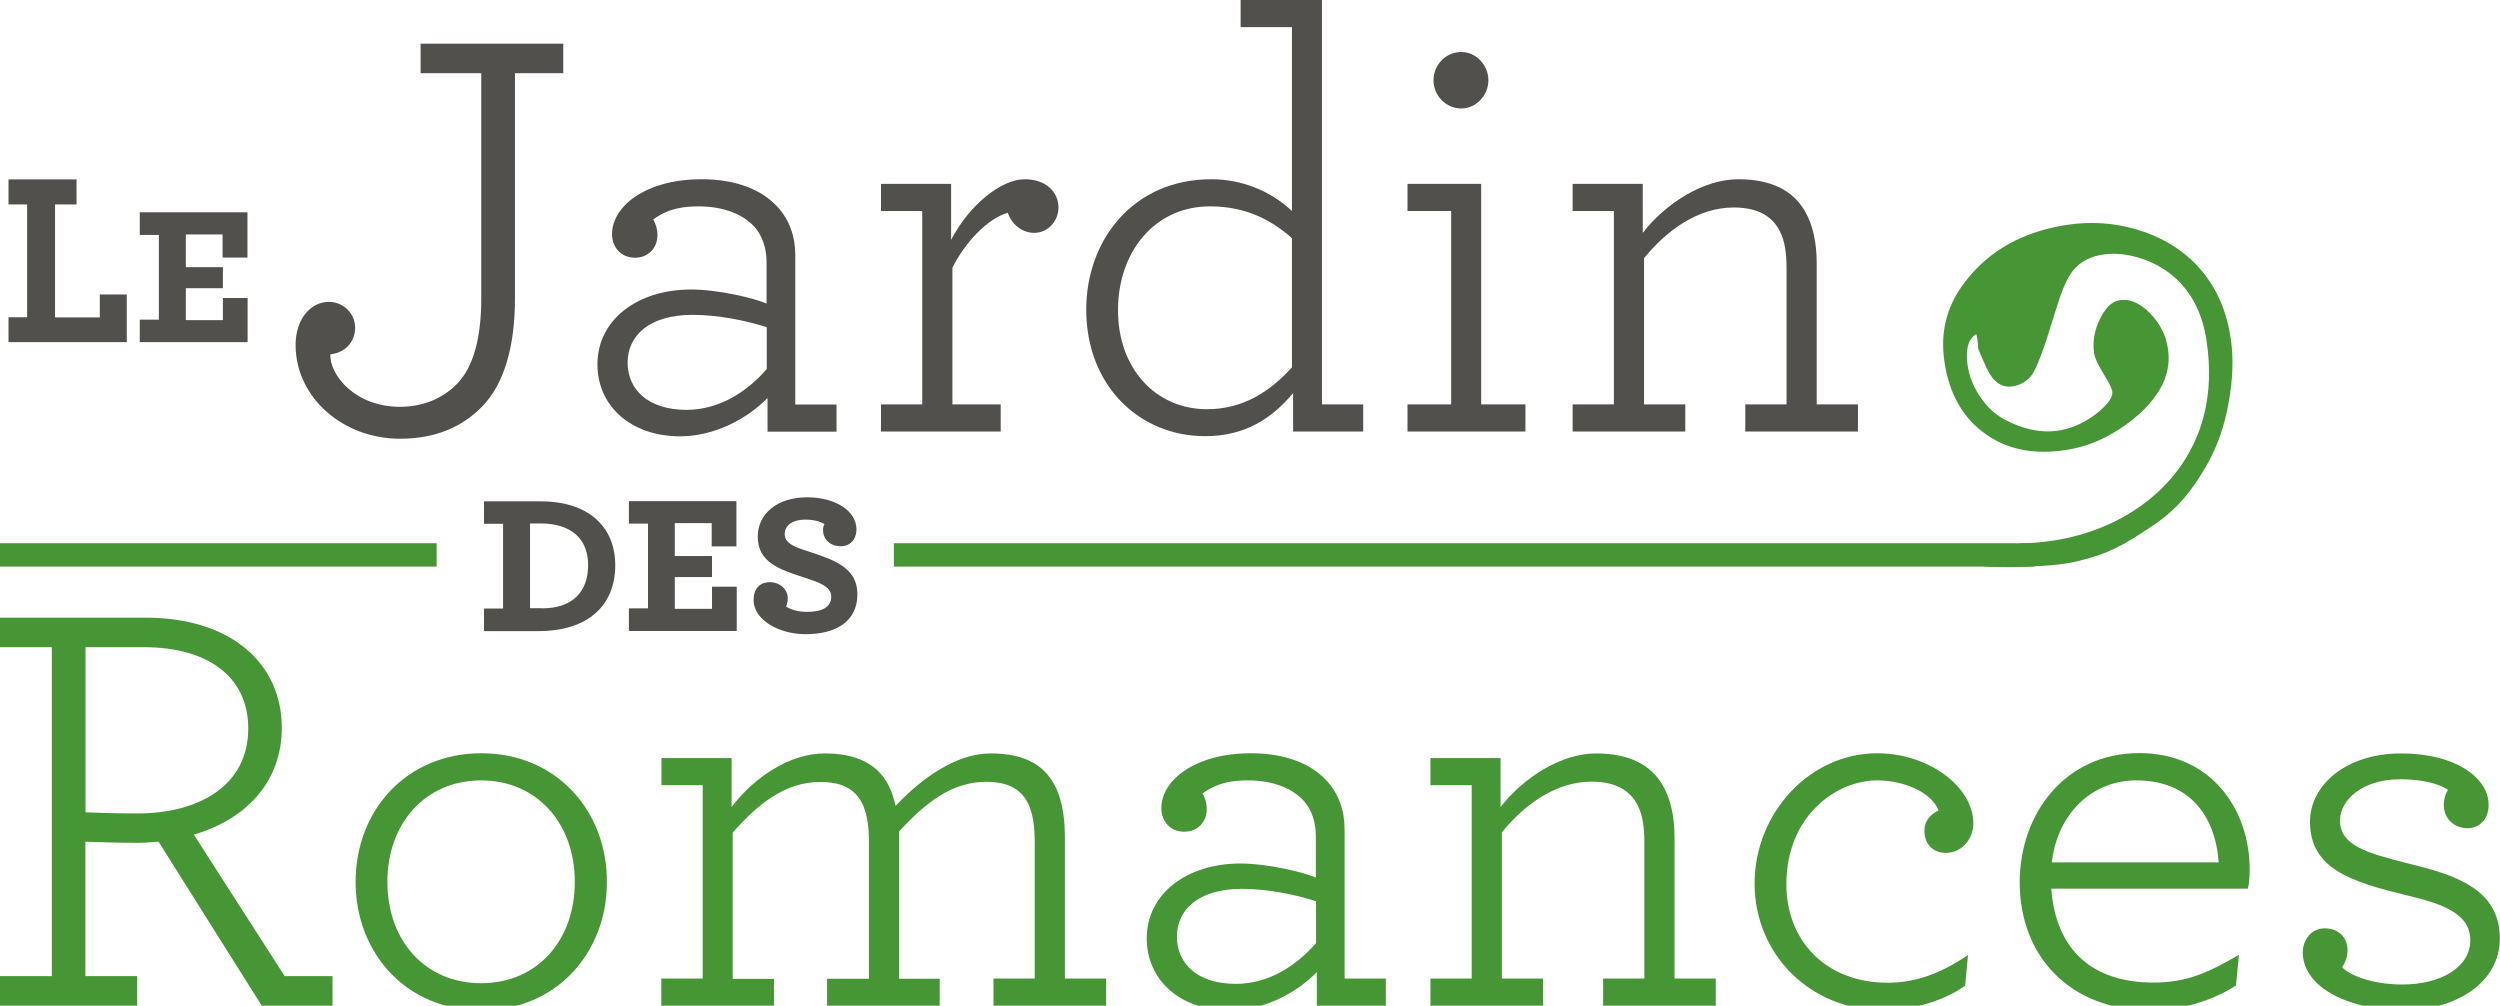 <?xml version="1.0" encoding="utf-8"?>
<!-- Generator: Adobe Illustrator 24.0.3, SVG Export Plug-In . SVG Version: 6.00 Build 0)  -->
<svg version="1.1" id="Calque_1" xmlns="http://www.w3.org/2000/svg" xmlns:xlink="http://www.w3.org/1999/xlink" x="0px" y="0px"
	 viewBox="0 0 155.79 62.67" style="enable-background:new 0 0 155.79 62.67;" xml:space="preserve">
<style type="text/css">
	.st0{fill:#52504D;}
	.st1{fill:#479635;}
	.st2{fill:none;stroke:#479635;stroke-width:1.456;stroke-linecap:square;stroke-miterlimit:10;}
</style>
<path class="st0" d="M18.42,21.49c0-1.54,0.88-2.68,2.09-2.68c0.77,0,1.62,0.62,1.62,1.62c0,0.81-0.55,1.54-1.54,1.65
	c-0.07,1.25,1.51,3.27,4.33,3.27c1.4,0,2.61-0.48,3.53-1.4c1.06-1.06,1.54-2.9,1.54-5.36V4.56h-3.78V2.72h8.89v1.84h-3.01v14.07
	c0,2.83-0.62,5.29-2.1,6.76c-1.25,1.25-2.9,1.95-5.07,1.95C21.4,27.34,18.42,24.8,18.42,21.49"/>
<path class="st0" d="M47.78,23v-2.61c-1.25-0.4-2.98-0.77-4.63-0.77c-2.72,0-4.04,1.32-4.04,2.98c0,1.65,1.25,2.94,3.67,2.94
	C44.87,25.54,46.6,24.36,47.78,23 M37.23,22.71c0-2.79,2.5-4.67,5.84-4.67c1.69,0,3.97,0.55,4.7,0.88v-2.57
	c0-0.88-0.26-1.65-0.74-2.2c-0.7-0.77-1.87-1.29-3.53-1.29c-1.47,0-2.21,0.4-2.79,0.81c0.15,0.29,0.26,0.59,0.26,0.99
	c0,0.77-0.55,1.4-1.4,1.4c-0.88,0-1.43-0.66-1.43-1.47c0-1.73,2.09-3.42,5.58-3.42c2.1,0,3.71,0.62,4.7,1.69
	c0.77,0.81,1.14,1.87,1.14,3.05v9.3h2.57v1.69h-4.3V24.8c-1.29,1.32-3.34,2.39-5.44,2.39C39.29,27.19,37.23,25.28,37.23,22.71"/>
<path class="st0" d="M65.96,12.93c0,0.85-0.66,1.58-1.51,1.58c-0.81,0-1.43-0.59-1.65-1.25c-1.21,0.33-2.64,1.8-3.45,3.42v8.52h3.01
	v1.69H54.9V25.2h2.57V13.15H54.9v-1.69h4.37v3.49c1.1-2.13,3.09-3.78,4.59-3.78C65.23,11.17,65.96,12.01,65.96,12.93"/>
<path class="st0" d="M80.51,22.89v-8.05c-1.25-1.1-2.83-1.98-5.11-1.98c-3.45,0-5.7,2.83-5.73,6.39c-0.04,3.67,2.32,6.25,5.55,6.25
	C77.46,25.5,79.15,24.4,80.51,22.89 M67.69,19.29c0-4.34,2.94-8.12,7.79-8.12c1.87,0,3.67,0.7,5.03,1.98V1.69h-3.2V0h5.07v25.2h2.57
	v1.69h-4.37v-2.39c-1.36,1.62-3.05,2.68-5.47,2.68C71.03,27.19,67.69,24.06,67.69,19.29"/>
<path class="st0" d="M89.33,5c0-0.96,0.77-1.76,1.73-1.76c0.92,0,1.69,0.81,1.69,1.76c0,0.95-0.77,1.76-1.69,1.76
	C90.1,6.76,89.33,5.95,89.33,5 M87.71,25.2h2.72V13.15h-2.72v-1.69h4.59V25.2h2.76v1.69h-7.35V25.2z"/>
<path class="st0" d="M102.37,14.51c1.43-1.84,3.78-3.34,5.95-3.34c2.1,0,3.42,0.73,4.15,1.98c0.51,0.88,0.74,1.98,0.74,3.27v8.78
	h2.57v1.69h-7.02V25.2h2.57v-8.52c0-0.92-0.11-1.65-0.4-2.24c-0.51-1.03-1.47-1.51-2.9-1.51c-2.2,0-4.15,1.4-5.58,3.16v9.11h2.57
	v1.69H98V25.2h2.57V13.15H98v-1.69h4.37V14.51z"/>
<path class="st1" d="M15.47,45.4c0-3.27-2.57-5.07-6.5-5.07H5.33v10.29c0.88,0.04,2.13,0.07,3.23,0.07
	C12.49,50.69,15.47,48.89,15.47,45.4 M0,60.83h3.23v-20.5H0v-1.84h9.07c5.25,0,8.49,2.79,8.49,6.87c0,3.38-2.24,5.7-5.48,6.65
	l5.66,8.82h2.98v1.84h-4.41L9.88,52.45c-0.44,0.04-0.92,0.07-1.4,0.07c-1.03,0-2.35-0.04-3.16-0.07v8.38h3.23v1.84H0V60.83z"/>
<path class="st1" d="M35.82,54.95c0-3.67-2.39-6.32-5.84-6.32c-3.45,0-5.84,2.65-5.84,6.32c0,3.71,2.39,6.32,5.84,6.32
	C33.43,61.27,35.82,58.66,35.82,54.95 M22.16,54.95c0-4.44,3.16-8.01,7.83-8.01s7.83,3.56,7.83,8.01c0,4.45-3.16,8.01-7.83,8.01
	S22.16,59.4,22.16,54.95"/>
<path class="st1" d="M41.22,60.98h2.57V48.93h-2.57v-1.69h4.37v3.05c1.4-1.84,3.6-3.34,5.81-3.34c2.02,0,3.27,0.7,3.93,1.91
	c0.22,0.4,0.37,0.88,0.48,1.36c1.76-1.87,3.89-3.27,5.92-3.27c2.28,0,3.49,0.84,4.12,2.24c0.37,0.85,0.51,1.87,0.51,3.01v8.78h2.57
	v1.69h-7.02v-1.69h2.57v-8.52c0-0.92-0.11-1.65-0.33-2.2c-0.44-1.07-1.29-1.54-2.72-1.54c-2.09,0-3.75,1.29-5.4,3.09v9.18h2.53v1.69
	h-7.02v-1.69h2.61v-8.52c0-0.92-0.11-1.65-0.33-2.2c-0.44-1.07-1.29-1.54-2.72-1.54c-2.2,0-3.93,1.43-5.44,3.16v9.11h2.57v1.69
	h-7.02V60.98z"/>
<path class="st1" d="M82.01,58.77v-2.61c-1.25-0.4-2.98-0.77-4.63-0.77c-2.72,0-4.04,1.32-4.04,2.98c0,1.65,1.25,2.94,3.67,2.94
	C79.11,61.31,80.83,60.13,82.01,58.77 M71.46,58.48c0-2.79,2.5-4.67,5.84-4.67c1.69,0,3.97,0.55,4.7,0.88v-2.57
	c0-0.88-0.26-1.65-0.74-2.2c-0.7-0.77-1.87-1.29-3.53-1.29c-1.47,0-2.21,0.4-2.79,0.81c0.15,0.29,0.26,0.59,0.26,0.99
	c0,0.77-0.55,1.4-1.4,1.4c-0.88,0-1.43-0.66-1.43-1.47c0-1.73,2.09-3.42,5.58-3.42c2.1,0,3.71,0.62,4.7,1.69
	c0.77,0.81,1.14,1.87,1.14,3.05v9.3h2.57v1.69h-4.3v-2.09c-1.29,1.32-3.34,2.39-5.44,2.39C73.52,62.96,71.46,61.05,71.46,58.48"/>
<path class="st1" d="M93.51,50.29c1.43-1.84,3.78-3.34,5.95-3.34c2.1,0,3.42,0.73,4.15,1.98c0.51,0.88,0.74,1.98,0.74,3.27v8.78
	h2.57v1.69H99.9v-1.69h2.57v-8.52c0-0.92-0.11-1.65-0.4-2.24c-0.51-1.03-1.47-1.51-2.9-1.51c-2.2,0-4.15,1.4-5.58,3.16v9.11h2.57
	v1.69h-7.02v-1.69h2.57V48.93h-2.57v-1.69h4.37V50.29z"/>
<path class="st1" d="M109.34,55.06c0-4.41,3.45-8.12,7.64-8.12c3.2,0,5.99,2.09,5.99,4.37c0,0.96-0.7,1.84-1.73,1.84
	c-0.59,0-1.32-0.37-1.32-1.4c0-0.52,0.29-0.96,0.88-1.25c-0.48-1.21-2.28-1.87-3.82-1.87c-2.54,0-5.66,2.2-5.66,6.47
	c0,3.53,2.46,6.14,6.32,6.14c1.69,0,3.27-0.55,5-1.73l-0.18,1.91c-1.51,1.1-3.68,1.54-5.07,1.54
	C112.76,62.96,109.34,59.43,109.34,55.06"/>
<path class="st1" d="M127.86,53.74h10.4c-0.22-3.01-1.91-5.11-5.14-5.11C130.43,48.63,128.23,50.62,127.86,53.74 M127.83,55.39
	c0.29,3.9,2.65,5.84,6.36,5.84c2.13,0,3.49-0.66,5.33-1.73l-0.18,1.91c-1.58,1.03-3.56,1.54-5.4,1.54c-4.89,0-8.08-3.31-8.08-7.97
	c0-4.23,2.79-8.05,7.46-8.05c4.45,0,6.87,3.49,6.87,7.24c0,0.55-0.04,0.88-0.11,1.21H127.83z"/>
<path class="st1" d="M153.76,51.61c-0.81,0-1.47-0.59-1.47-1.43c0-0.26,0.04-0.62,0.26-0.96c-0.59-0.4-1.65-0.66-2.98-0.66
	c-2.35,0-3.75,1.29-3.75,2.57c0,1.54,1.62,2.02,4.26,2.68c2.83,0.7,5.7,1.54,5.7,4.67c0,2.79-2.79,4.48-6.03,4.48
	c-2.2,0-4.34-0.66-5.4-1.73c-0.51-0.51-0.85-1.14-0.85-1.87c0-0.81,0.55-1.51,1.36-1.51c0.92,0,1.43,0.62,1.43,1.36
	c0,0.37-0.11,0.7-0.33,1.07c0.44,0.48,1.84,1.07,3.75,1.07c2.39,0,4.23-1.07,4.23-2.76c0-1.69-1.8-2.28-3.93-2.79
	c-3.49-0.85-6.06-1.65-6.06-4.59c0-2.31,2.28-4.26,5.66-4.26c2.17,0,3.82,0.62,4.7,1.51c0.51,0.51,0.77,1.06,0.77,1.69
	C155.09,51.02,154.54,51.61,153.76,51.61"/>
<polygon class="st0" points="0.53,19.77 1.69,19.77 1.69,12.74 0.53,12.74 0.53,11.18 4.77,11.18 4.77,12.74 3.43,12.74 3.43,19.78 
	6.22,19.78 6.22,18.35 7.9,18.35 7.9,21.32 0.53,21.32 "/>
<polygon class="st0" points="8.71,21.32 8.71,19.92 9.9,19.92 9.9,14.64 8.71,14.64 8.71,13.23 15.42,13.23 15.42,16.05 
	13.87,16.05 13.87,14.61 11.58,14.61 11.58,16.65 13.89,16.65 13.89,17.96 11.58,17.96 11.58,19.95 13.89,19.95 13.89,18.57 
	15.43,18.57 15.43,21.32 "/>
<path class="st0" d="M33.78,37.91c1.93,0,2.87-1.06,2.87-2.7c0-1.66-1.09-2.59-2.96-2.59h-0.66v5.28H33.78z M30.16,39.32v-1.4h1.19
	v-5.28h-1.19v-1.4h3.53c2.91,0,4.65,1.53,4.65,3.98c0,2.46-1.63,4.11-4.81,4.11H30.16z"/>
<polygon class="st0" points="39.19,39.32 39.19,37.91 40.38,37.91 40.38,32.63 39.19,32.63 39.19,31.23 45.89,31.23 45.89,34.05 
	44.35,34.05 44.35,32.6 42.05,32.6 42.05,34.65 44.37,34.65 44.37,35.96 42.05,35.96 42.05,37.94 44.37,37.94 44.37,36.56 
	45.91,36.56 45.91,39.32 "/>
<path class="st0" d="M51.38,32.66c-0.23-0.14-0.62-0.28-1.2-0.28c-0.74,0-1.28,0.32-1.28,0.91c0,0.65,0.89,0.88,1.53,1.09
	c1.54,0.51,3,1,3,2.64c0,1.71-1.34,2.5-3.22,2.5c-1.74,0-3.25-0.93-3.25-2.13c0-0.68,0.37-1.11,1.02-1.11
	c0.66,0,1.11,0.49,1.11,0.99c0,0.2-0.03,0.37-0.11,0.52c0.28,0.2,0.76,0.34,1.31,0.34c0.88,0,1.51-0.26,1.51-0.96
	c0-0.65-0.89-0.92-1.62-1.16c-1.62-0.52-2.96-0.97-2.96-2.57c0-1.43,1.22-2.45,3.08-2.45c1.77,0,3.07,0.86,3.07,1.99
	c0,0.66-0.42,1.06-0.97,1.06c-0.74,0-1.11-0.51-1.11-0.97C51.28,32.86,51.33,32.75,51.38,32.66"/>
<line class="st2" x1="56.43" y1="34.58" x2="126.05" y2="34.58"/>
<path class="st1" d="M139.02,21.16c-0.31-2.2-1.23-3.94-2.77-5.24c-1-0.83-2.21-1.42-3.63-1.76c-1.42-0.34-2.88-0.35-4.38-0.05
	c-2.61,0.52-4.61,1.77-6,3.75c-0.96,1.36-1.32,2.9-1.08,4.62c0.29,2.05,1.16,3.59,2.62,4.6c1.46,1.02,3.26,1.31,5.41,0.88
	c0.98-0.2,1.95-0.61,2.9-1.23c0.95-0.62,1.7-1.31,2.24-2.06c0.66-0.92,0.92-1.9,0.77-2.92c-0.12-0.86-0.5-1.61-1.15-2.26
	c-0.64-0.64-1.29-0.9-1.93-0.77c-0.44,0.09-0.83,0.48-1.17,1.18c-0.34,0.7-0.45,1.4-0.36,2.09c0.04,0.29,0.24,0.72,0.58,1.28
	c0.35,0.56,0.54,0.94,0.56,1.14c0.05,0.33-0.26,0.77-0.93,1.32c-0.71,0.56-1.46,0.91-2.24,1.07c-1.12,0.22-2.31,0-3.57-0.67
	c-0.58-0.32-1.08-0.79-1.5-1.41c-0.42-0.62-0.68-1.28-0.78-1.98c-0.14-0.97,0.04-1.61,0.54-1.92c0.03,0.07,0.05,0.18,0.07,0.33
	c0.01,0.04,0.02,0.11,0.03,0.22c0,0.13,0.01,0.23,0.02,0.31c0.01,0.09,0.18,0.49,0.5,1.2c0.42,0.93,0.99,1.33,1.73,1.18
	c0.51-0.1,0.9-0.37,1.19-0.8c0.18-0.3,0.43-0.91,0.76-1.85c0.02-0.06,0.27-0.86,0.75-2.38c0.26-0.82,0.51-1.44,0.76-1.85
	c0.41-0.68,1.03-1.11,1.88-1.28c0.78-0.16,1.61-0.1,2.5,0.18c0.88,0.27,1.65,0.71,2.3,1.32c1.02,0.96,1.65,2.28,1.88,3.95
	c0.45,3.17-0.2,5.87-1.93,8.1c-1.8,2.32-5.11,4.32-9.66,4.41c-0.03,0-0.62,0.27-0.65,0.28c0.01,0.45-1.65,0.7-1.67,1.15
	c0.79,0.09,4.18,0.08,5.79-0.3c2.07-0.5,2.93-1.02,4.67-2.18c1.69-1.11,2.62-2.36,3.52-3.96c0.6-1.08,1.04-2.34,1.29-3.76
	C139.14,23.66,139.19,22.35,139.02,21.16"/>
<line class="st2" x1="0.37" y1="34.58" x2="26.48" y2="34.58"/>
</svg>
